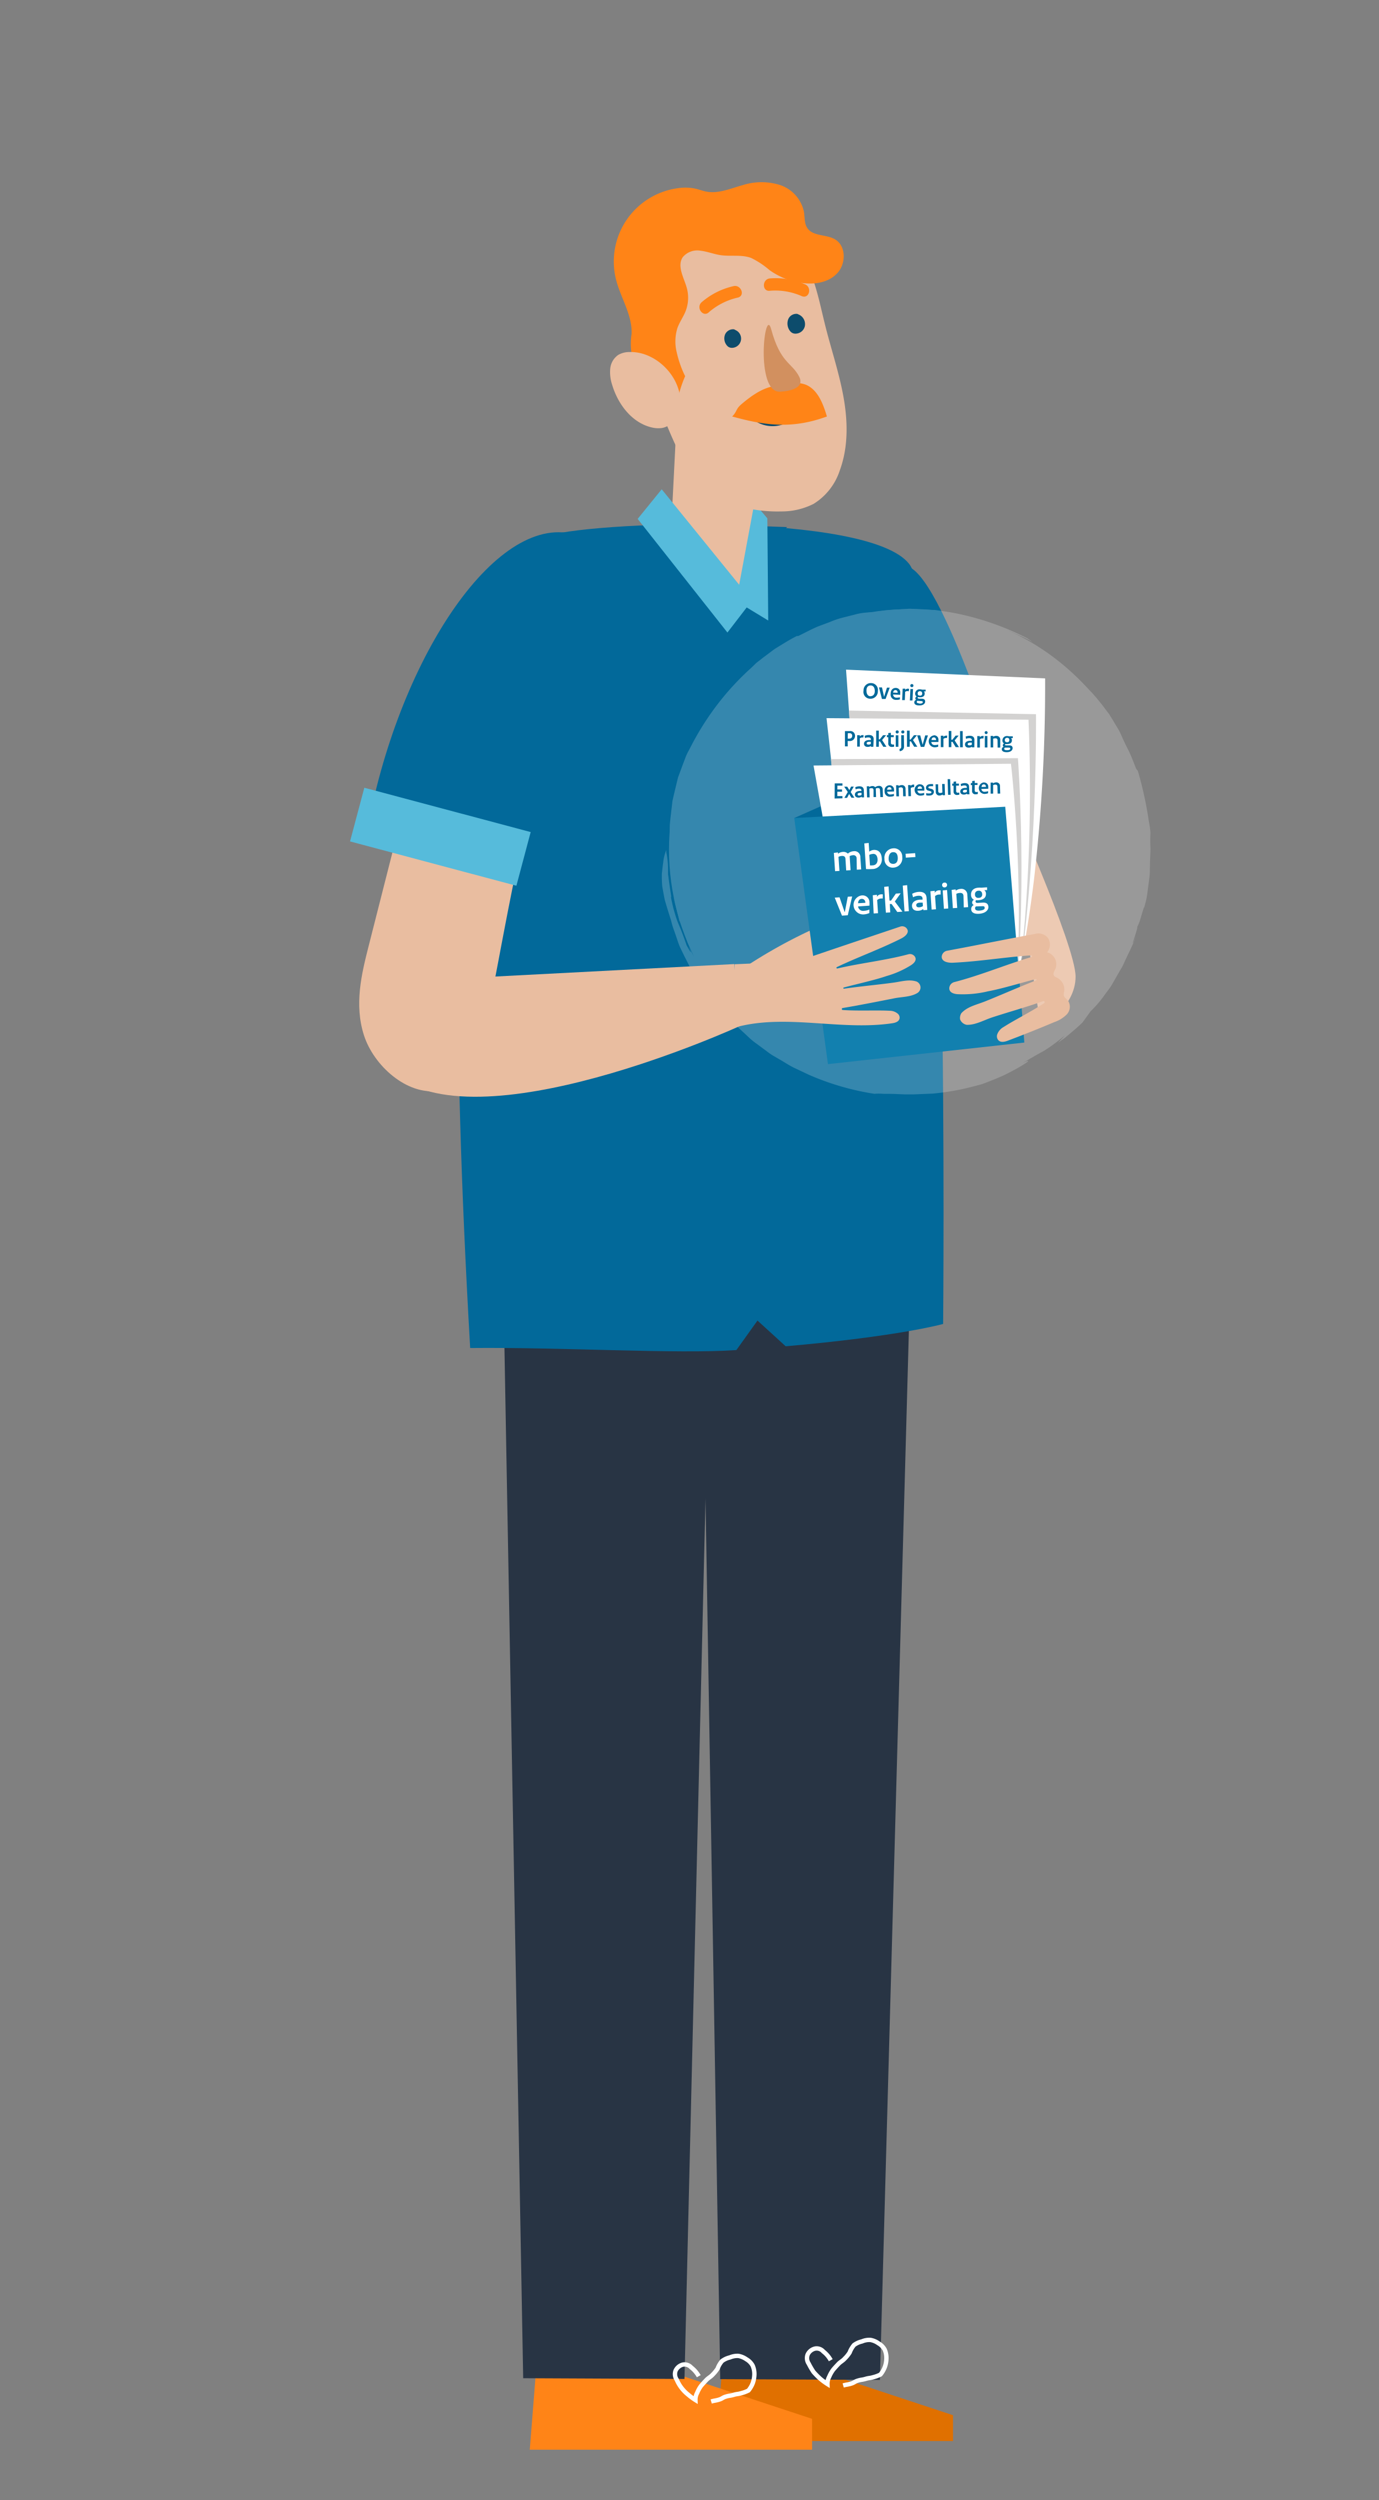 <svg id="Layer_1" data-name="Layer 1" xmlns="http://www.w3.org/2000/svg" xmlns:xlink="http://www.w3.org/1999/xlink" viewBox="0 0 316 572.51"><rect x="0" y="0" width="316" height="572.51" fill="#808080" stroke="none"/><defs><style>.cls-1,.cls-14,.cls-17{fill:none;}.cls-2{clip-path:url(#clip-path);}.cls-3{opacity:0.2;}.cls-4{fill:#fff;}.cls-5{fill:#e07000;}.cls-6{fill:#ff8417;}.cls-7{fill:#e9bda0;}.cls-8{fill:#283444;}.cls-9{fill:#02699a;}.cls-10{fill:#56bbdb;}.cls-11{fill:#006297;}.cls-12{fill:#d3d2d1;}.cls-13{fill:#1280af;}.cls-14{stroke:#0d4c6c;stroke-linecap:round;stroke-width:0.56px;}.cls-14,.cls-17{stroke-miterlimit:10;}.cls-15{fill:#d2905f;}.cls-16{fill:#0d4c6c;}.cls-17{stroke:#fff;}</style><clipPath id="clip-path"><rect class="cls-1" x="-1595.69" y="110.09" width="792.73" height="264.49"/></clipPath></defs><g class="cls-2"><g class="cls-3"><path class="cls-4" d="M-2199.46,374.58V235.73h0c66.77-4.84,101.75,23.79,176.23,54.73,199.87,79.92,419.42-71.84,561.38-79.59,139.15-7.6,216.51,17.25,451.83,107.82s521.1,4.7,656.17-61.05S-43.17,179,46.3,232.12h0v139.6Z"/></g></g><polygon class="cls-5" points="182.47 541.19 218.38 553.05 218.38 558.97 185.41 558.97 164.16 558.97 165.99 535.86 182.47 541.19"/><polygon class="cls-6" points="143.24 539.74 186.09 553.88 186.09 560.95 146.76 560.95 121.4 560.95 123.58 533.38 143.24 539.74"/><path class="cls-7" d="M230.47,180.91s16,35.5,16,42.72-8,11.54-8,11.54Z"/><polygon class="cls-8" points="201.63 544.96 209.09 275.15 160.76 288.77 165.04 544.79 201.63 544.96"/><polygon class="cls-8" points="156.85 544.75 162.96 289.16 114.97 274.37 119.89 544.58 156.85 544.75"/><path class="cls-7" d="M187.44,148.78c-.26,7.78,3.24,15.36,6.7,22.78l14.77,31.66c2.22,4.77,4.66,9.76,10.08,13.12s14.82,4.23,19.67.49c4.64-3.57,3-9.12.56-13.6-5.41-10-9.69-21.51-14.79-31.6C218.51,159.92,216.25,147.8,211,136c-2.24-5-8.83-8.7-16.05-2.78A21,21,0,0,0,187.44,148.78Z"/><path class="cls-9" d="M199.84,202.17l33.18-15s-14.91-50.66-24-56.95C193.1,119.11,175.56,148.3,199.84,202.17Z"/><path class="cls-10" d="M214.78,197.12l23-8.66-4.48-11.9-18.92,7.12C214.54,188.07,214.67,192.56,214.78,197.12Z"/><path class="cls-8" d="M115.12,274.71l.69,2.9A36.28,36.28,0,0,0,151,305.47l22.24.11a36.31,36.31,0,0,0,35.86-29.67l.14-.76Z"/><path class="cls-11" d="M163.72,120.27l8.43,8.75,8.21-8.32S166.88,120.18,163.72,120.27Z"/><path class="cls-11" d="M164.08,120.24l-8.3,9-6.83-8.7S160.92,120.08,164.08,120.24Z"/><path class="cls-9" d="M208.34,129.14c-9.23-11.87-73.36-10-84.3-6.09-11.18,4-25.14,31.44-16.3,185.63,21.12-.22,47.31,1.41,61,.47l4.84-6.76,6.46,5.89c26.08-2.28,36.08-5.11,36.08-5.11S217.67,141.13,208.34,129.14Z"/><polygon class="cls-7" points="155.8 117.9 171.27 138.25 175.73 121.44 164.47 115.68 155.8 117.9"/><path class="cls-7" d="M107,144.24c-6.16,8.27-8.85,18.66-11.45,28.84L84.49,216.57c-1.67,6.54-3.33,13.46-1.1,20.46s9.86,13.79,17,12.75c6.81-1,9.57-8,10.85-14.4,2.86-14.2,5.34-28.89,8.53-43,3.7-16.37,9-31.4,13.42-47.5,1.86-6.85,3.24-14.83-7.65-12.89C117.8,133.37,111.27,138.53,107,144.24Z"/><path class="cls-9" d="M85.06,185.55,120,200.62s32.54-68.46,13.94-77.38C116.39,114.84,93.49,146.35,85.06,185.55Z"/><g class="cls-3"><circle class="cls-4" cx="208.37" cy="194.55" r="55.07"/><path class="cls-4" d="M151.74,202.86q.19,1.13.39,2.19l.21,1.06.3,1c.39,1.32.78,2.56,1.15,3.71a17.47,17.47,0,0,0,.68,2.26c.25.72.5,1.42.73,2.11s.45,1.36.77,2l.89,1.83.89,1.75a11.7,11.7,0,0,0,.94,1.65l2,3.12.51.77.58.73,1.18,1.46a35.89,35.89,0,0,0,2.52,3l2.89,3.08q1.65,1.48,3.46,3.19a17.75,17.75,0,0,0,1.71,1.35l1.7,1.26c.56.41,1.1.84,1.66,1.2l1.72,1c1.14.65,2.2,1.38,3.35,1.93l3.41,1.61a60.39,60.39,0,0,0,15,4.35,11.91,11.91,0,0,1,2,0c.87,0,1.93,0,3.11.05l1.86.08,1,0,1,0,4.4-.18a56.25,56.25,0,0,0,9.06-1.58l2.1-.55c.66-.22,1.3-.49,1.91-.72,1.22-.48,2.34-.95,3.29-1.38,5.06-2.49,7.43-4.38,3.63-2.5a20.14,20.14,0,0,0,2.16-1.19l1.53-.88,2-1.11a43.66,43.66,0,0,0,4.5-3.34c-.46.58-1,1.06-1.51,1.6l1.36-.93c.46-.34.89-.72,1.36-1.11.92-.78,1.91-1.62,2.92-2.6l1.87-2.58a26.18,26.18,0,0,0,3.39-4c.48-.65,1-1.28,1.39-1.93l1.15-2c.38-.68.77-1.35,1.16-2s.69-1.46,1.07-2.22c.71-1.54,1.58-3.16,2.28-5.12-2.1,5,.67-2.41.19-1.92.14-.29.37-.79.59-1.37l.55-1.82c.34-1.14.59-1.93.42-1.09.23-.85.48-1.69.64-2.53s.23-1.68.35-2.51.21-1.62.31-2.41.05-1.56.09-2.31c0-1.5.13-2.89.12-4.17a32.19,32.19,0,0,1,0-3.43,20.06,20.06,0,0,0-.36-2.55,83.52,83.52,0,0,0-2.53-11.64l-.37-.46c-.53-1.22-1.1-3-2-4.66s-1.48-3.35-2.07-4.35c-.45-.76-.92-1.53-1.39-2.33-.25-.39-.49-.79-.74-1.19l-.87-1.14a41.15,41.15,0,0,0-3.79-4.51l-2.08-2.14c-.71-.68-1.49-1.29-2.23-1.92s-1.46-1.27-2.21-1.84l-2.27-1.58L239.11,149c-.51-.32-.94-.57-1.29-.77a14.23,14.23,0,0,0-1.58-.79c-.43-.19-.84-.35-1.49-.67s-1.61-.66-3.06-1.35a46.93,46.93,0,0,0-6.84-2.75c-1.24-.37-2.45-.63-3.48-.93s-1.89-.59-2.5-.71c1.39.25,2.46.56,3.41.73s1.76.31,2.57.5,1.6.46,2.56.78l1.57.54c.29.11.59.2.9.34l1,.48c-1-.58,1.31.48,3.29,1.37s3.46,1.92,1.23.38a63.19,63.19,0,0,0-17.65-5.95l-2.36-.36-1.18-.17c-.39,0-.78,0-1.17-.07l-4.62-.21-4.42.29a29,29,0,0,0-4.1.63c.18-.16-.55-.13-1.83,0a13.27,13.27,0,0,0-2.23.43l-2.74.69a20.45,20.45,0,0,0-2.93,1l-2.86,1.07c-1.79.79-3.33,1.64-4.39,2.14h-.33c-1.8.91-3.27,1.87-5,2.92-.83.59-1.7,1.28-2.69,2l-1.56,1.22c-.52.47-1,1-1.63,1.54a63,63,0,0,0-13.12,17.09l-.84,1.6a11.06,11.06,0,0,0-.76,1.68c-.44,1.15-.87,2.32-1.3,3.48l-.32.87-.22.9c-.14.59-.29,1.19-.43,1.77s-.27,1.17-.41,1.74c-.06.29-.13.57-.19.85s-.07.58-.11.86c-.13,1.12-.26,2.21-.38,3.24-.05.51-.1,1-.15,1.49v1.39c0,1.79,0,3.26.07,4.27a73.47,73.47,0,0,1,2.6-16.33c.44-1.22.88-2.43,1.31-3.6a15.59,15.59,0,0,1,.69-1.73c.27-.55.55-1.09.82-1.63.56-1.06,1.05-2.12,1.66-3.07s1.29-1.84,1.93-2.69a39.52,39.52,0,0,0-3.77,7,18.48,18.48,0,0,0-1,2.69c-.29,1-.67,2.1-1.07,3.56.36-1,.82-2,1.23-2.95l-.79,2.47c.32-.59.19-.08.09.56s-.18,1.39,0,1.23a36.29,36.29,0,0,1,1.46-4.42c.29-.72.5-1.47.84-2.17l1-2.1c-2.32,4.44-1.08,1.4-.61,0l1.08-2.17c.38-.71.84-1.38,1.26-2.07-.66.92-2.28,3.45-.54.36.52-.82,1.1-1.81,1.7-2.81a31.7,31.7,0,0,1,2.08-2.74l-1,1.66a13.31,13.31,0,0,0-.93,1.7,12.77,12.77,0,0,1,1.17-1.81c.41-.56.82-1.11,1.23-1.64s.8-1.06,1.25-1.54l1.37-1.38,1.36-1.38.69-.71.75-.65c1-.88,2-1.81,3.05-2.86l1.69-.75,2.2-1.66c.72-.57,1.55-1,2.32-1.49l-.46.44,2.83-1.68c1-.51,2-1,3-1.42l1.91-1c.52-.22.9-.4,1.19-.55a8,8,0,0,0,1.11-.65,35.09,35.09,0,0,1,6.27-1.85l-3,1,2.88-.66c-1,.21-.4,0,.52-.26s2.2-.49,2.55-.61l3.56-.52,1.76-.06c.86,0,1.42,0,3.49,0,1.07,0,2.2,0,3.3.09a24,24,0,0,1,3.1.26,12.45,12.45,0,0,0,3.36.35,20.45,20.45,0,0,1,2.88.69l2.89.79c1,.27,1.88.69,2.82,1s1.89.67,2.79,1.09l2.68,1.3a20.9,20.9,0,0,1,2.6,1.39,45.22,45.22,0,0,1,4.78,3.12l2.76,1.8,2.26,2.14a26,26,0,0,1,2,1.93l1.73,1.88a23.42,23.42,0,0,1,1.62,1.84l1.52,1.95.78,1a7.88,7.88,0,0,1,.77,1.09l1.52,2.42c.26.43.54.87.82,1.32l.74,1.5-.4-.61,1.21,2.21a21.66,21.66,0,0,1,1.15,2.25c.54,1.66,1.06,3,1.52,4.31s.69,2.51,1,3.74a25.75,25.75,0,0,1,.8,4c.11.74.22,1.53.35,2.38s.06,1.79.08,2.81.1,2.09.1,3-.09,1.82-.13,2.64,0,1.57-.06,2.28-.14,1.35-.19,2c-.12,1.2-.2,2.24-.25,3.15s-.19,1.68-.24,2.41c-.22,1-.48,2.15-.77,3.28s-.82,2.21-1.24,3.31c-.22.55-.43,1.1-.64,1.63s-.52,1-.77,1.52L256,219.75l.95-2.32c-.52.93-1,1.86-1.54,2.77l-1.71,2.85a17.71,17.71,0,0,1-1.37,2.1l-1.67,2.27c-.34.44-.67,1-1.13,1.5s-1,1.12-1.56,1.8c-1.63,1.83-3,2.94-3.9,3.86s-1.5,1.57-2,2a39.23,39.23,0,0,1-3,2.93c-1.36.81-2.77,1.53-4.15,2.3a16.06,16.06,0,0,1-2.14,1l-2.16.93h.22c-.6.34-1.1.68-1.58.9l-1.3.57c-.81.34-1.54.62-2.49,1a37.4,37.4,0,0,1-4,1.08l-1.45.36a11.19,11.19,0,0,1-1.7.32l-4.29.65.63.19a14.55,14.55,0,0,1-1.58.07l-1.41,0c-.9.05-1.74.11-2.62.19a22.36,22.36,0,0,1-2.87,0c-1.06,0-2.27,0-3.71-.17-.7-.1-1.76-.29-3-.52l-2.05-.37-2.2-.62c-3.06-.74-6.21-2-8.59-2.78-2.25-1.2-4.3-2-6-3.14l-2.54-1.45c-.81-.48-1.53-1-2.28-1.52l-2.23-1.51c-.72-.55-1.39-1.15-2.11-1.74s-1.44-1.22-2.17-1.89-1.39-1.49-2.13-2.31l-1.24-1.44-1.06-1.4L163,226a12,12,0,0,1-1.19-1.82,3.61,3.61,0,0,1-.48-1.17l.49.81-.62-1.91-.41,0-.61-1.08c-.19-.39-.37-.8-.56-1.21-.39-.82-.79-1.68-1.18-2.53-.19-.42-.4-.84-.57-1.26s-.27-.85-.4-1.26c-.26-.82-.47-1.58-.62-2.24s-.53-1.1-.75-1.67l-.6-1.73c-.39-1.16-.83-2.31-1.18-3.5.45,1.75.95,3.69,1.42,5.65a.83.83,0,0,1,0-.22c.31.9.91,2.43,1.48,4,.14.4.29.79.43,1.18l.51,1.09c.33.71.62,1.35.83,1.86l-1.25-2.35c1.26,2.79,0,.56-.41-.2-2-5.83-1.84-4.11-3.08-8.67-.12-.52-.28-1.27-.4-1.81s-.08-.86,0-.5c-.12-.68-.26-1.65-.42-2.72-.07-.54-.15-1.1-.23-1.66,0-.28-.09-.57-.12-.85l0-.84a19.79,19.79,0,0,0-.39-4.21l0-.55a9.79,9.79,0,0,0-.72,2.92c-.11.72-.2,1.55-.3,2.46A28.45,28.45,0,0,0,151.74,202.86Z"/></g><path class="cls-7" d="M164.28,226a117.17,117.17,0,0,1,26.07-15l3,10.37"/><path class="cls-4" d="M239.49,155.34l-45.62-2,.45,6.26.89,12.46c.68,32.21.5,47,.5,47l37.73,3.79c1.54-7.24,2.69-14.69,3.55-21.85A389.09,389.09,0,0,0,239.49,155.34Z"/><path class="cls-12" d="M237.4,163.54l-42.85-.83.13,2.67-2.23-.46,2.08,15.17c2.51,30.11,3.18,44,3.18,44l35.39,2.33C237.83,197.17,237.4,163.54,237.4,163.54Z"/><path class="cls-9" d="M199.64,156.42a1.56,1.56,0,0,1,1.52,1.83A1.67,1.67,0,0,1,199.4,160a1.55,1.55,0,0,1-1.52-1.84A1.66,1.66,0,0,1,199.64,156.42Zm-.18,3c.48,0,1-.3,1-1.16s-.37-1.28-.91-1.3-1,.3-1,1.16S198.93,159.42,199.46,159.44Z"/><path class="cls-9" d="M201.42,157.41l.69,0,.48,2.15h0l.66-2.1.63,0-.95,2.6-.83,0Z"/><path class="cls-9" d="M205.29,157.53a1,1,0,0,1,1,1.13c0,.16,0,.33,0,.44l-1.63-.07a.71.71,0,0,0,.78.72,2.4,2.4,0,0,0,.77-.09l0,.5a2.51,2.51,0,0,1-.85.1,1.2,1.2,0,0,1-1.26-1.4C204.08,158,204.63,157.5,205.29,157.53Zm.41,1.11c0-.37-.17-.61-.48-.62s-.5.18-.57.57Z"/><path class="cls-9" d="M208.24,158.3a1.45,1.45,0,0,0-.3-.05.82.82,0,0,0-.52.17l-.08,1.9-.61,0,.12-2.62h.6v.3a.66.66,0,0,1,.57-.3,1.25,1.25,0,0,1,.3.05Z"/><path class="cls-9" d="M209.1,160.4l-.6,0,.12-2.62h.6Zm-.13-3.75a.32.32,0,0,1,.34.36.33.33,0,0,1-.37.33.32.32,0,0,1-.34-.36A.33.33,0,0,1,209,156.65Z"/><path class="cls-9" d="M210.59,160l.63,0c.57,0,.8.26.78.69s-.46.89-1.42.84c-.75,0-1.09-.31-1.07-.72a.6.6,0,0,1,.43-.56h0a.39.39,0,0,1-.19-.36.42.42,0,0,1,.31-.39h0a.77.77,0,0,1-.35-.72,1,1,0,0,1,1.14-.93,1.1,1.1,0,0,1,.41.07l.85,0,0,.4h-.4a.63.63,0,0,1,.18.51c0,.58-.43.87-1.16.83a1.14,1.14,0,0,1-.33-.05.2.2,0,0,0-.12.16C210.26,159.87,210.35,159.94,210.59,160Zm.06,1.12c.58,0,.8-.11.8-.32s-.08-.24-.34-.26l-.88-.07a.31.31,0,0,0-.15.27C210.07,160.9,210.24,161.05,210.65,161.07Zm.66-2.33c0-.32-.15-.49-.48-.51a.48.48,0,0,0-.54.51c0,.34.17.49.48.5A.45.45,0,0,0,211.31,158.74Z"/><polygon class="cls-9" points="182 187.32 188.56 184.41 189.22 187.86 182 187.32"/><path class="cls-4" d="M235.68,164.8l-46.28-.35.69,6.24,1.37,12.41c1.9,32.17,2.27,47,2.27,47l38.36,2.39c1.29-7.29,2.18-14.77,2.78-22A384,384,0,0,0,235.68,164.8Z"/><path class="cls-12" d="M233.26,173.61l-42.84.22.23,2.66-2.24-.38,2.64,15.08c3.63,30,4.81,43.82,4.81,43.82l36.22.67C235.72,206.31,233.26,173.61,233.26,173.61Z"/><path class="cls-4" d="M189.52,192.63l-3.1-17.34,45.24-.4s3.85,32.43.32,61.82l-37.49-.29S193.26,222.61,189.52,192.63Z"/><path class="cls-13" d="M182,187.32l48.35-2.59s2.67,31.58,4.38,54l-45,4.94Z"/><path class="cls-9" d="M191.28,179.39l1.77,0,0,.51-1.16,0,0,.88,1.06,0,0,.51-1.07,0,0,1,1.17,0,0,.51-1.8.05Z"/><path class="cls-9" d="M195.11,182.67l-.53-.86h0l-.47.89-.62,0,.78-1.34-.82-1.22.7,0,.48.79h0l.4-.82.62,0-.71,1.26.84,1.3Z"/><path class="cls-9" d="M198,182.59h-.55v-.16a1.18,1.18,0,0,1-.72.21c-.52,0-.82-.26-.83-.68s.34-.82,1.14-.84h.35V181c0-.28-.18-.43-.58-.42a1.86,1.86,0,0,0-.73.18l-.1-.49a2.34,2.34,0,0,1,.92-.22c.69,0,1,.29,1.05.87Zm-1.11-.41a1,1,0,0,0,.53-.15l0-.48h-.33c-.42,0-.58.15-.57.35S196.67,182.19,196.91,182.18Z"/><path class="cls-9" d="M201.65,180.92c0-.34-.18-.48-.48-.47a1,1,0,0,0-.48.11l.06,1.95h-.58l0-1.56c0-.34-.17-.48-.48-.47a1.12,1.12,0,0,0-.47.11l.06,2-.59,0-.07-2.55.57,0v.19a1.2,1.2,0,0,1,.67-.23.82.82,0,0,1,.7.26,1.35,1.35,0,0,1,.81-.3.81.81,0,0,1,.91.88l.05,1.68-.59,0Z"/><path class="cls-9" d="M203.82,179.81a1,1,0,0,1,1.05,1c0,.15,0,.32,0,.43l-1.58.05a.69.69,0,0,0,.81.63,2,2,0,0,0,.74-.14v.49a2.44,2.44,0,0,1-.81.15,1.16,1.16,0,0,1-1.32-1.26A1.17,1.17,0,0,1,203.82,179.81Zm.48,1c0-.35-.2-.58-.5-.57s-.48.22-.52.6Z"/><path class="cls-9" d="M206.92,180.76a.42.42,0,0,0-.49-.47,1.26,1.26,0,0,0-.49.12l.06,1.94-.59,0-.07-2.54.57,0V180a1.19,1.19,0,0,1,.67-.22.81.81,0,0,1,.92.87l.05,1.69-.59,0Z"/><path class="cls-9" d="M209.48,180.26a1.43,1.43,0,0,0-.29,0,.84.84,0,0,0-.49.21l.05,1.84h-.58l-.08-2.54.58,0V180a.67.67,0,0,1,.53-.33.89.89,0,0,1,.29,0Z"/><path class="cls-9" d="M210.81,179.61a.94.94,0,0,1,1,1v.44l-1.58,0a.68.68,0,0,0,.8.64,2.21,2.21,0,0,0,.74-.14l0,.48a2.3,2.3,0,0,1-.82.16,1.32,1.32,0,0,1-.2-2.63Zm.47,1c0-.35-.2-.57-.5-.56s-.48.22-.52.59Z"/><path class="cls-9" d="M212.23,181.63a3,3,0,0,0,.73.06c.36,0,.48-.12.48-.27s-.08-.21-.36-.28l-.32-.09a.66.66,0,0,1-.57-.66c0-.46.37-.82,1-.84a3.92,3.92,0,0,1,.63,0l0,.49a4.5,4.5,0,0,0-.63,0c-.31,0-.45.12-.44.26s0,.19.31.25l.3.08c.44.1.63.32.64.67,0,.52-.39.86-1,.87a2.77,2.77,0,0,1-.74-.05Z"/><path class="cls-9" d="M215,181.1c0,.35.15.49.46.48a1,1,0,0,0,.49-.12l-.06-1.94.58,0,.08,2.57H216v-.17a1.13,1.13,0,0,1-.64.24.81.81,0,0,1-.92-.9l-.05-1.67.58,0Z"/><path class="cls-9" d="M217.84,182l-.59,0-.1-3.58.58,0Z"/><path class="cls-9" d="M218.2,179.44h.31V179l.58-.07v.51l.65,0v.46h-.64l0,1.21c0,.3.17.42.4.42l.33-.05v.48a1.94,1.94,0,0,1-.5.08.75.75,0,0,1-.82-.83l0-1.29h-.31Z"/><path class="cls-9" d="M222.15,181.89h-.55v-.16a1.28,1.28,0,0,1-.72.22c-.52,0-.82-.27-.83-.69s.34-.82,1.14-.84h.35v-.15c0-.28-.17-.43-.58-.42a1.82,1.82,0,0,0-.72.18l-.1-.49a2.26,2.26,0,0,1,.92-.22c.68,0,1,.29,1,.87Zm-1.11-.41a1,1,0,0,0,.52-.15v-.48h-.34c-.41,0-.57.16-.57.35S220.79,181.49,221,181.48Z"/><path class="cls-9" d="M222.47,179.32h.31v-.47l.58-.07,0,.52.64,0,0,.45-.65,0,0,1.21c0,.29.16.42.39.41a1,1,0,0,0,.33-.05l0,.49a1.68,1.68,0,0,1-.5.07.73.73,0,0,1-.82-.82l0-1.29h-.31Z"/><path class="cls-9" d="M225.46,179.18a.94.94,0,0,1,1,1,3.07,3.07,0,0,1,0,.43l-1.58.05a.69.69,0,0,0,.8.64,2.22,2.22,0,0,0,.74-.15l0,.49a2.48,2.48,0,0,1-.81.16,1.33,1.33,0,0,1-.21-2.64Zm.47,1c0-.35-.2-.57-.5-.57s-.47.22-.51.6Z"/><path class="cls-9" d="M228.56,180.13a.42.42,0,0,0-.49-.46,1,1,0,0,0-.49.11l0,1.95h-.58L227,179.2l.56,0v.19a1.18,1.18,0,0,1,.67-.23.82.82,0,0,1,.92.88l.05,1.68-.59,0Z"/><path class="cls-4" d="M196.29,196.58a.7.7,0,0,0-.82-.75,1.78,1.78,0,0,0-.77.21l.21,3.22-1,.06-.17-2.57c0-.57-.32-.79-.83-.75a1.78,1.78,0,0,0-.77.21l.22,3.22-1,.06-.28-4.19.94-.11,0,.31a2,2,0,0,1,1.08-.42,1.44,1.44,0,0,1,1.19.39,2.12,2.12,0,0,1,1.3-.55,1.33,1.33,0,0,1,1.56,1.4l.19,2.77-1,.06Z"/><path class="cls-4" d="M199.86,199a11,11,0,0,1-1.41,0l-.39-5.87,1-.11.13,2a2,2,0,0,1,1-.4c1.06-.07,1.78.58,1.87,1.91A2.17,2.17,0,0,1,199.86,199Zm.1-3.45a1.77,1.77,0,0,0-.76.21l.16,2.4a2.26,2.26,0,0,0,.52,0c.77,0,1.27-.48,1.21-1.48C201,195.82,200.6,195.48,200,195.53Z"/><path class="cls-4" d="M204.8,198.67a1.89,1.89,0,0,1-2.12-2,2.13,2.13,0,0,1,1.95-2.41,1.89,1.89,0,0,1,2.12,2A2.13,2.13,0,0,1,204.8,198.67Zm-.17-3.53c-.59,0-1,.56-1,1.46s.5,1.26,1.14,1.21,1-.55.95-1.45S205.26,195.1,204.63,195.14Z"/><path class="cls-4" d="M207.51,195.51l2.2-.15.06.89-2.2.14Z"/><path class="cls-4" d="M191.28,205.55l1.1-.08,1.16,3.34h.06l.67-3.47,1-.06-1,4.3-1.33.09Z"/><path class="cls-4" d="M197.45,205.05a1.56,1.56,0,0,1,1.79,1.61,6.14,6.14,0,0,1,0,.72l-2.61.18a1.15,1.15,0,0,0,1.37,1,3.47,3.47,0,0,0,1.22-.29l0,.8a3.77,3.77,0,0,1-1.33.32,2.19,2.19,0,0,1-.51-4.34Zm.85,1.68c0-.58-.37-.93-.86-.9s-.77.39-.82,1Z"/><path class="cls-4" d="M202.28,205.75a1.94,1.94,0,0,0-.48,0,1.33,1.33,0,0,0-.8.36l.2,3-1,.06L200,205l.95-.11,0,.48a1.08,1.08,0,0,1,.86-.57,1.59,1.59,0,0,1,.49,0Z"/><path class="cls-4" d="M204,208.93l-1,.06-.39-5.91,1-.11.22,3.26.35,0,1.11-1.61,1.1-.07-1.34,1.88,1.74,2.33-1.17.08L204.31,207l-.41,0Z"/><path class="cls-4" d="M208.27,208.64l-1,.07-.4-5.91,1-.12Z"/><path class="cls-4" d="M212.49,208.36l-.91.06v-.28a2,2,0,0,1-1.18.41c-.86.06-1.37-.38-1.41-1.09s.5-1.36,1.83-1.45l.58,0,0-.24c0-.46-.32-.69-1-.65a2.91,2.91,0,0,0-1.18.34l-.19-.8a3.64,3.64,0,0,1,1.49-.43c1.14-.08,1.74.42,1.8,1.37Zm-1.87-.6a1.66,1.66,0,0,0,.87-.28l-.06-.79-.55,0c-.69,0-.94.29-.92.61S210.22,207.79,210.62,207.76Z"/><path class="cls-4" d="M215.55,204.85a1.55,1.55,0,0,0-.48,0,1.33,1.33,0,0,0-.8.36l.21,3-1,.07-.28-4.2,1-.1,0,.48a1.12,1.12,0,0,1,.86-.58,2,2,0,0,1,.49,0Z"/><path class="cls-4" d="M216.41,202.1a.52.52,0,0,1,.61.51.54.54,0,0,1-.54.59.51.51,0,0,1-.59-.51A.53.53,0,0,1,216.41,202.1Zm.89,5.93-1,.07-.28-4.2,1-.1Z"/><path class="cls-4" d="M220.78,205.21c0-.56-.33-.78-.83-.74a1.91,1.91,0,0,0-.81.21l.21,3.22-1,.06-.28-4.19.93-.11,0,.31a2,2,0,0,1,1.1-.42,1.34,1.34,0,0,1,1.56,1.39l.19,2.78-1,.07Z"/><path class="cls-4" d="M224.13,206.75l1-.06c.91-.06,1.31.27,1.36.95s-.57,1.49-2.1,1.6c-1.21.08-1.79-.31-1.83-1a1,1,0,0,1,.58-1v0a.64.64,0,0,1-.37-.54.69.69,0,0,1,.43-.66v0a1.18,1.18,0,0,1-.68-1.07c-.07-1,.58-1.63,1.65-1.7a2.77,2.77,0,0,1,.65,0l1.37-.09,0,.64-.65,0v0a1,1,0,0,1,.39.77c.06.93-.54,1.46-1.7,1.54a1.87,1.87,0,0,1-.53,0,.31.31,0,0,0-.16.28C223.58,206.69,223.73,206.78,224.13,206.75Zm.93-2.05a.73.73,0,0,0-.87-.73.78.78,0,0,0-.77.9.7.7,0,0,0,.86.72A.73.73,0,0,0,225.06,204.7Zm-.64,3.82c.92-.07,1.24-.32,1.22-.65s-.18-.38-.6-.36l-1.4.05a.52.52,0,0,0-.2.46C223.46,208.36,223.77,208.56,224.42,208.52Z"/><path class="cls-9" d="M194.26,170.91h-.64l0-3.5h1.1a1.06,1.06,0,0,1,1.21,1.08,1.17,1.17,0,0,1-1.31,1.19l-.38,0Zm0-1.77a1.63,1.63,0,0,0,.31,0c.44,0,.71-.23.71-.64a.56.56,0,0,0-.64-.61h-.37Z"/><path class="cls-9" d="M197.84,168.88a1,1,0,0,0-.3,0,.81.81,0,0,0-.51.19l0,1.9h-.6l0-2.62.6,0v.31a.68.68,0,0,1,.56-.32,1,1,0,0,1,.3,0Z"/><path class="cls-9" d="M200.13,171h-.56v-.17a1.35,1.35,0,0,1-.75.2c-.54,0-.84-.31-.83-.75s.38-.82,1.21-.82h.36v-.15c0-.29-.17-.45-.58-.45a2,2,0,0,0-.76.15l-.08-.51a2.44,2.44,0,0,1,1-.19c.71,0,1.06.34,1.06.94ZM199,170.5a1,1,0,0,0,.55-.14v-.5h-.35c-.43,0-.6.13-.6.34S198.75,170.49,199,170.5Z"/><path class="cls-9" d="M201.38,171h-.6l0-3.7.6,0v2h.22l.76-.95h.69l-.92,1.11,1,1.54h-.73l-.74-1.22h-.26Z"/><path class="cls-9" d="M203.23,168.33h.32v-.48l.6-.05v.53h.66v.46h-.67v1.24c0,.31.16.44.4.45a1.42,1.42,0,0,0,.34,0v.5a2.12,2.12,0,0,1-.52.06.77.77,0,0,1-.81-.89V168.8h-.32Z"/><path class="cls-9" d="M205.59,167.26a.33.33,0,0,1,.36.35.34.34,0,0,1-.36.34.33.33,0,0,1-.35-.35A.32.32,0,0,1,205.59,167.26Zm.28,3.74h-.61l0-2.63.6,0Z"/><path class="cls-9" d="M207.16,171a1,1,0,0,1-1,1l-.05-.48a.5.5,0,0,0,.41-.55l0-2.63.61,0Zm-.28-3.74a.33.33,0,0,1,.36.35.34.34,0,0,1-.36.34.33.33,0,0,1-.35-.35A.32.32,0,0,1,206.88,167.27Z"/><path class="cls-9" d="M208.45,171h-.61l0-3.7.61,0,0,2.05h.22l.77-1h.69l-.92,1.11,1,1.53h-.73l-.74-1.23h-.26Z"/><path class="cls-9" d="M210.17,168.39h.7l.56,2.14h0l.58-2.13h.63l-.85,2.63H211Z"/><path class="cls-9" d="M214.05,168.37a1,1,0,0,1,1,1.09c0,.16,0,.33,0,.45l-1.64,0a.72.72,0,0,0,.81.69,2.15,2.15,0,0,0,.77-.12v.5a2.48,2.48,0,0,1-.85.14,1.37,1.37,0,0,1-.11-2.73Zm.45,1.09c0-.37-.19-.6-.5-.61s-.5.21-.55.6Z"/><path class="cls-9" d="M217,169a1,1,0,0,0-.3,0,.79.79,0,0,0-.51.19l0,1.9h-.6l0-2.62.6,0v.31a.67.67,0,0,1,.56-.32,1,1,0,0,1,.31,0Z"/><path class="cls-9" d="M218,171.09h-.6l0-3.7.6,0,0,2h.23l.76-.95h.69l-.92,1.11,1,1.54H219l-.74-1.22H218Z"/><path class="cls-9" d="M220.63,171.11H220l0-3.7.6,0Z"/><path class="cls-9" d="M223.27,171.13h-.56V171a1.29,1.29,0,0,1-.75.2c-.54,0-.84-.31-.83-.75s.38-.82,1.21-.82h.36v-.15c0-.29-.17-.45-.59-.45a1.93,1.93,0,0,0-.75.15l-.08-.51a2.44,2.44,0,0,1,.95-.19c.71,0,1.06.35,1.06.94Zm-1.13-.45a1,1,0,0,0,.55-.14v-.49l-.34,0c-.43,0-.6.14-.6.34S221.89,170.67,222.14,170.68Z"/><path class="cls-9" d="M225.35,169.09l-.3,0a.79.79,0,0,0-.51.19l0,1.9h-.6l0-2.63.6,0v.3a.69.69,0,0,1,.56-.32,1,1,0,0,1,.31,0Z"/><path class="cls-9" d="M226,167.42a.34.34,0,1,1-.36.34A.33.33,0,0,1,226,167.42Zm.27,3.74h-.6l0-2.63.6,0Z"/><path class="cls-9" d="M228.59,169.56c0-.35-.17-.5-.48-.5a1.36,1.36,0,0,0-.52.09v2H227l0-2.63.59,0v.2a1.13,1.13,0,0,1,.7-.21.85.85,0,0,1,.92.94l0,1.74h-.6Z"/><path class="cls-9" d="M230.61,170.68h.63c.56,0,.81.23.8.66s-.42.91-1.38.9c-.76,0-1.1-.28-1.1-.69A.6.6,0,0,1,230,171h0a.4.4,0,0,1-.21-.36.43.43,0,0,1,.3-.39v0a.74.74,0,0,1-.38-.7,1,1,0,0,1,1.11-1,1.4,1.4,0,0,1,.41.06h.85v.4h-.41v0a.63.63,0,0,1,.21.5c0,.58-.4.88-1.13.87a1.15,1.15,0,0,1-.33,0,.19.19,0,0,0-.11.16C230.27,170.61,230.36,170.68,230.61,170.68Zm.1,1.11c.58,0,.79-.14.79-.35s-.09-.24-.36-.24l-.87,0a.31.31,0,0,0-.15.28C230.12,171.65,230.3,171.79,230.71,171.79Zm.58-2.35a.45.45,0,0,0-.51-.49.48.48,0,0,0-.52.52.44.44,0,0,0,.5.49C231.09,170,231.28,169.81,231.29,169.44Z"/><path class="cls-7" d="M89.59,245.41l-5.78-20.25,84.44-4.4L169.41,235S108.63,262.83,89.59,245.41Z"/><path class="cls-7" d="M168.19,235.17a7,7,0,0,0,1.22-.15c11.32-2.75,23.39,1,35-.7.74-.11,1.61-.35,1.73-1.16a1.18,1.18,0,0,0-.37-1,2.86,2.86,0,0,0-1.89-.71c-2.9-.16-7.21.07-10.75-.17a.23.23,0,0,1,0-.46c3.75-.63,8.5-1.57,11.83-2.23,1.8-.35,3.73-.27,5.3-1.23a1.48,1.48,0,0,0-.2-2.59c-1.71-.59-3.54,0-5.33.24-3.33.46-7.66.86-11.33,1.39a.14.14,0,0,1-.06-.27c3.22-.86,7-1.67,9.82-2.63a21.9,21.9,0,0,0,5.69-2.54c.61-.42,1.26-1.09.83-1.85a1.35,1.35,0,0,0-1.54-.59c-5.37,1.42-10.86,2-16.26,3.25a.17.17,0,0,1-.11-.32c4.88-2.32,9.83-4.08,14.7-6.52.9-.45,2-1.34,1.36-2.26a1.34,1.34,0,0,0-1.57-.48c-5.95,2-17.29,5.79-23.67,8l-14.27.61Z"/><polygon class="cls-7" points="155.24 92.48 153.75 122.02 174.14 129.85 173.56 107.31 155.24 92.48"/><polygon class="cls-10" points="168.69 137.63 176.04 142.09 175.84 118.69 172.87 115.18 168.69 137.63"/><path class="cls-7" d="M146.61,69.07c-1,7.61,1.24,15.22,3.9,22.42,1.54,4.16,3.22,8.27,5.15,12.27a26.23,26.23,0,0,0,4.37,6.86,21,21,0,0,0,10.07,5.49,32.13,32.13,0,0,0,8.91,1,16.1,16.1,0,0,0,7.44-1.74,14.14,14.14,0,0,0,6-7.68c2-5.45,1.83-11.43.78-17.1s-2.94-11.15-4.3-16.75C187.26,67.05,186,59.47,180.5,55s-15.33-5.24-21.86-2.41A20.84,20.84,0,0,0,146.61,69.07Z"/><path class="cls-6" d="M191.33,54.8c-2-1.17-5-.64-6.32-2.56-.73-1.07-.58-2.48-.79-3.75a8.25,8.25,0,0,0-5.47-6.12,14.18,14.18,0,0,0-8.48,0c-2.73.74-5.48,2-8.28,1.53-.91-.16-1.78-.51-2.69-.71a11.19,11.19,0,0,0-4-.09A16.94,16.94,0,0,0,141.16,64c1.06,4.21,3.74,8.09,3.57,12.42a15.41,15.41,0,0,0-.08,4c.63,2.7,3.4,3.93,5.2,5.74s4.47,3,5.53,4.88A29.37,29.37,0,0,1,157,86.14a24.2,24.2,0,0,1-1.91-5.39,10.35,10.35,0,0,1,.14-5.63c.47-1.33,1.32-2.49,1.85-3.8a8.45,8.45,0,0,0,.31-5.35c-.65-2.39-2.32-5-.93-7.09a4.34,4.34,0,0,1,4.13-1.46c1.52.18,3,.78,4.49,1,2.34.35,4.83-.18,7.05.65a19.39,19.39,0,0,1,4.19,2.77,16.68,16.68,0,0,0,7.23,2.93c3,.44,6.26,0,8.31-2.21S193.91,56.3,191.33,54.8Z"/><path class="cls-7" d="M144.25,80.61a5.06,5.06,0,0,0-2.59.67,4.33,4.33,0,0,0-1.83,3.18,9.19,9.19,0,0,0,.47,3.74c1.35,4.46,4.6,8.7,9.15,9.7a6.1,6.1,0,0,0,2.21.11c2.34-.39,4-2.76,4.21-5.13C156.46,86.64,150.48,80.41,144.25,80.61Z"/><path class="cls-14" d="M179.91,96.68a7,7,0,0,1-7.75-1.34"/><path class="cls-6" d="M167.78,95.37c8,2.23,14.07,2.79,21.71,0-.88-2.91-2.08-6.17-4.9-7.3a7.21,7.21,0,0,0-4-.22c-1.12.21-2.24.38-3.36.59-2.73.5-5.24,2.35-7.31,4.1C168.53,93.72,169,94.12,167.78,95.37Z"/><path class="cls-15" d="M178.71,89.69s6.12-.13,4.42-3.44-4.28-3-6.42-10.89C175.21,69.86,173,89.94,178.71,89.69Z"/><path class="cls-6" d="M162.46,71.48a15.22,15.22,0,0,1,6.67-3.35c1.73-.5.6-3.09-1.12-2.59a16.83,16.83,0,0,0-7.29,3.72c-1.28,1.27.45,3.5,1.74,2.22Z"/><path class="cls-6" d="M176.44,66.58a15,15,0,0,1,7.35,1.26c1.7.62,2.32-2.13.64-2.75a16.79,16.79,0,0,0-8.08-1.33c-1.78.26-1.71,3.08.09,2.82Z"/><path class="cls-16" d="M168.21,75.41a2,2,0,0,0-2.05,1.16,2.47,2.47,0,0,0,.31,2.41,1.79,1.79,0,0,0,.48.47,1.54,1.54,0,0,0,.67.2,2.12,2.12,0,0,0,1.06-4"/><path class="cls-16" d="M182.72,71.88a2,2,0,0,0-2.1,1.23,2.78,2.78,0,0,0,.33,2.57,2,2,0,0,0,.5.5,1.52,1.52,0,0,0,.68.22,2.21,2.21,0,0,0,2.29-1.66,2.4,2.4,0,0,0-1.23-2.64"/><polygon class="cls-10" points="151.63 112.04 172.32 137.52 166.69 144.84 146.12 118.82 151.63 112.04"/><path class="cls-7" d="M237.11,213.87c-7.43,1.36-13.11,2.55-20,3.82A1.51,1.51,0,0,0,215.8,219c-.09,1.22,1.44,1.51,2.57,1.45,6.08-.28,11.88-1.28,17.92-1.69a.19.19,0,0,1,.07.38c-5.94,1.77-11.63,4.18-17.66,5.74a1.51,1.51,0,0,0-1.17,1.41c0,1,1,1.28,1.82,1.36a24.76,24.76,0,0,0,7-.64c3.27-.61,7.41-1.89,11-2.82a.16.16,0,0,1,.09.3c-3.88,1.49-8.32,3.47-11.82,4.86-1.89.74-4,1.17-5.34,2.68a2.1,2.1,0,0,0-.27,1.4,2,2,0,0,0,1.51,1.24c2,.07,3.89-1.06,5.84-1.7,3.6-1.19,7.68-2.29,11.69-3.73a.26.26,0,0,1,.23.46c-3.33,2.17-6.58,3.73-9.32,5.48a3.16,3.16,0,0,0-1.46,1.73,1.37,1.37,0,0,0,.2,1.19c.55.72,1.54.47,2.32.17,3.63-1.37,7-2.71,10.58-4.22a7.42,7.42,0,0,0,2.84-1.75,2.54,2.54,0,0,0,.34-3.09c-.32-.42-.84-.72-1-1.24a2.58,2.58,0,0,1,.09-1,3,3,0,0,0-1.59-3.05c-.28-.15-.62-.26-.78-.54-.28-.48.12-1,.35-1.54a2.81,2.81,0,0,0-1.9-3.77,2.81,2.81,0,0,0,.21-3.27A2.85,2.85,0,0,0,237.11,213.87Z"/><rect class="cls-10" x="94.55" y="171.86" width="12.72" height="39.45" transform="translate(-110.19 239.82) rotate(-75.09)"/><path class="cls-17" d="M160.12,544.12a6.49,6.49,0,0,0-1.72-2,2.07,2.07,0,0,0-1.91-.66,2.51,2.51,0,0,0-1.66,1.35,2.24,2.24,0,0,0,.24,2.1,8.69,8.69,0,0,0,2.63,3.44,13.38,13.38,0,0,0,1.66,1.22,3.22,3.22,0,0,1,.4-1.64,6.94,6.94,0,0,1,.9-1.61c.38-.45.8-.91,1.23-1.36s1-.73,1.4-1.18a8.92,8.92,0,0,0,1.16-1.42,5.51,5.51,0,0,1,1-1.71,4.9,4.9,0,0,1,1.81-.83,4.33,4.33,0,0,1,1.95-.35,4.62,4.62,0,0,1,1.84.78,3.69,3.69,0,0,1,1.41,1.42,4.75,4.75,0,0,1,.41,2,6.41,6.41,0,0,1-.36,2,6,6,0,0,1-1,1.72,7.62,7.62,0,0,1-1.67.62c-.85.25-.89.13-1.74.38s-.89.14-1.74.39-.79.47-1.65.72-.88.16-1.74.41"/><path class="cls-17" d="M190.37,540.46a6.46,6.46,0,0,0-1.71-2,2,2,0,0,0-1.92-.66,2.48,2.48,0,0,0-1.66,1.35,2.27,2.27,0,0,0,.24,2.1,16.92,16.92,0,0,0,1.1,1.89,17.21,17.21,0,0,0,1.53,1.55,14.17,14.17,0,0,0,1.66,1.22,3.25,3.25,0,0,1,.4-1.65,7.5,7.5,0,0,1,.9-1.6c.38-.46.81-.92,1.23-1.36s1-.73,1.4-1.18a8.08,8.08,0,0,0,1.16-1.43,6,6,0,0,1,1-1.71,4.89,4.89,0,0,1,1.81-.82,4.33,4.33,0,0,1,1.95-.35,4.42,4.42,0,0,1,1.84.78,3.72,3.72,0,0,1,1.42,1.42,4.74,4.74,0,0,1,.4,2,5.92,5.92,0,0,1-.36,2,6,6,0,0,1-1,1.72,7.62,7.62,0,0,1-1.67.62c-.85.25-.89.13-1.74.38s-.89.14-1.74.39-.79.47-1.65.72-.88.15-1.74.4"/></svg>